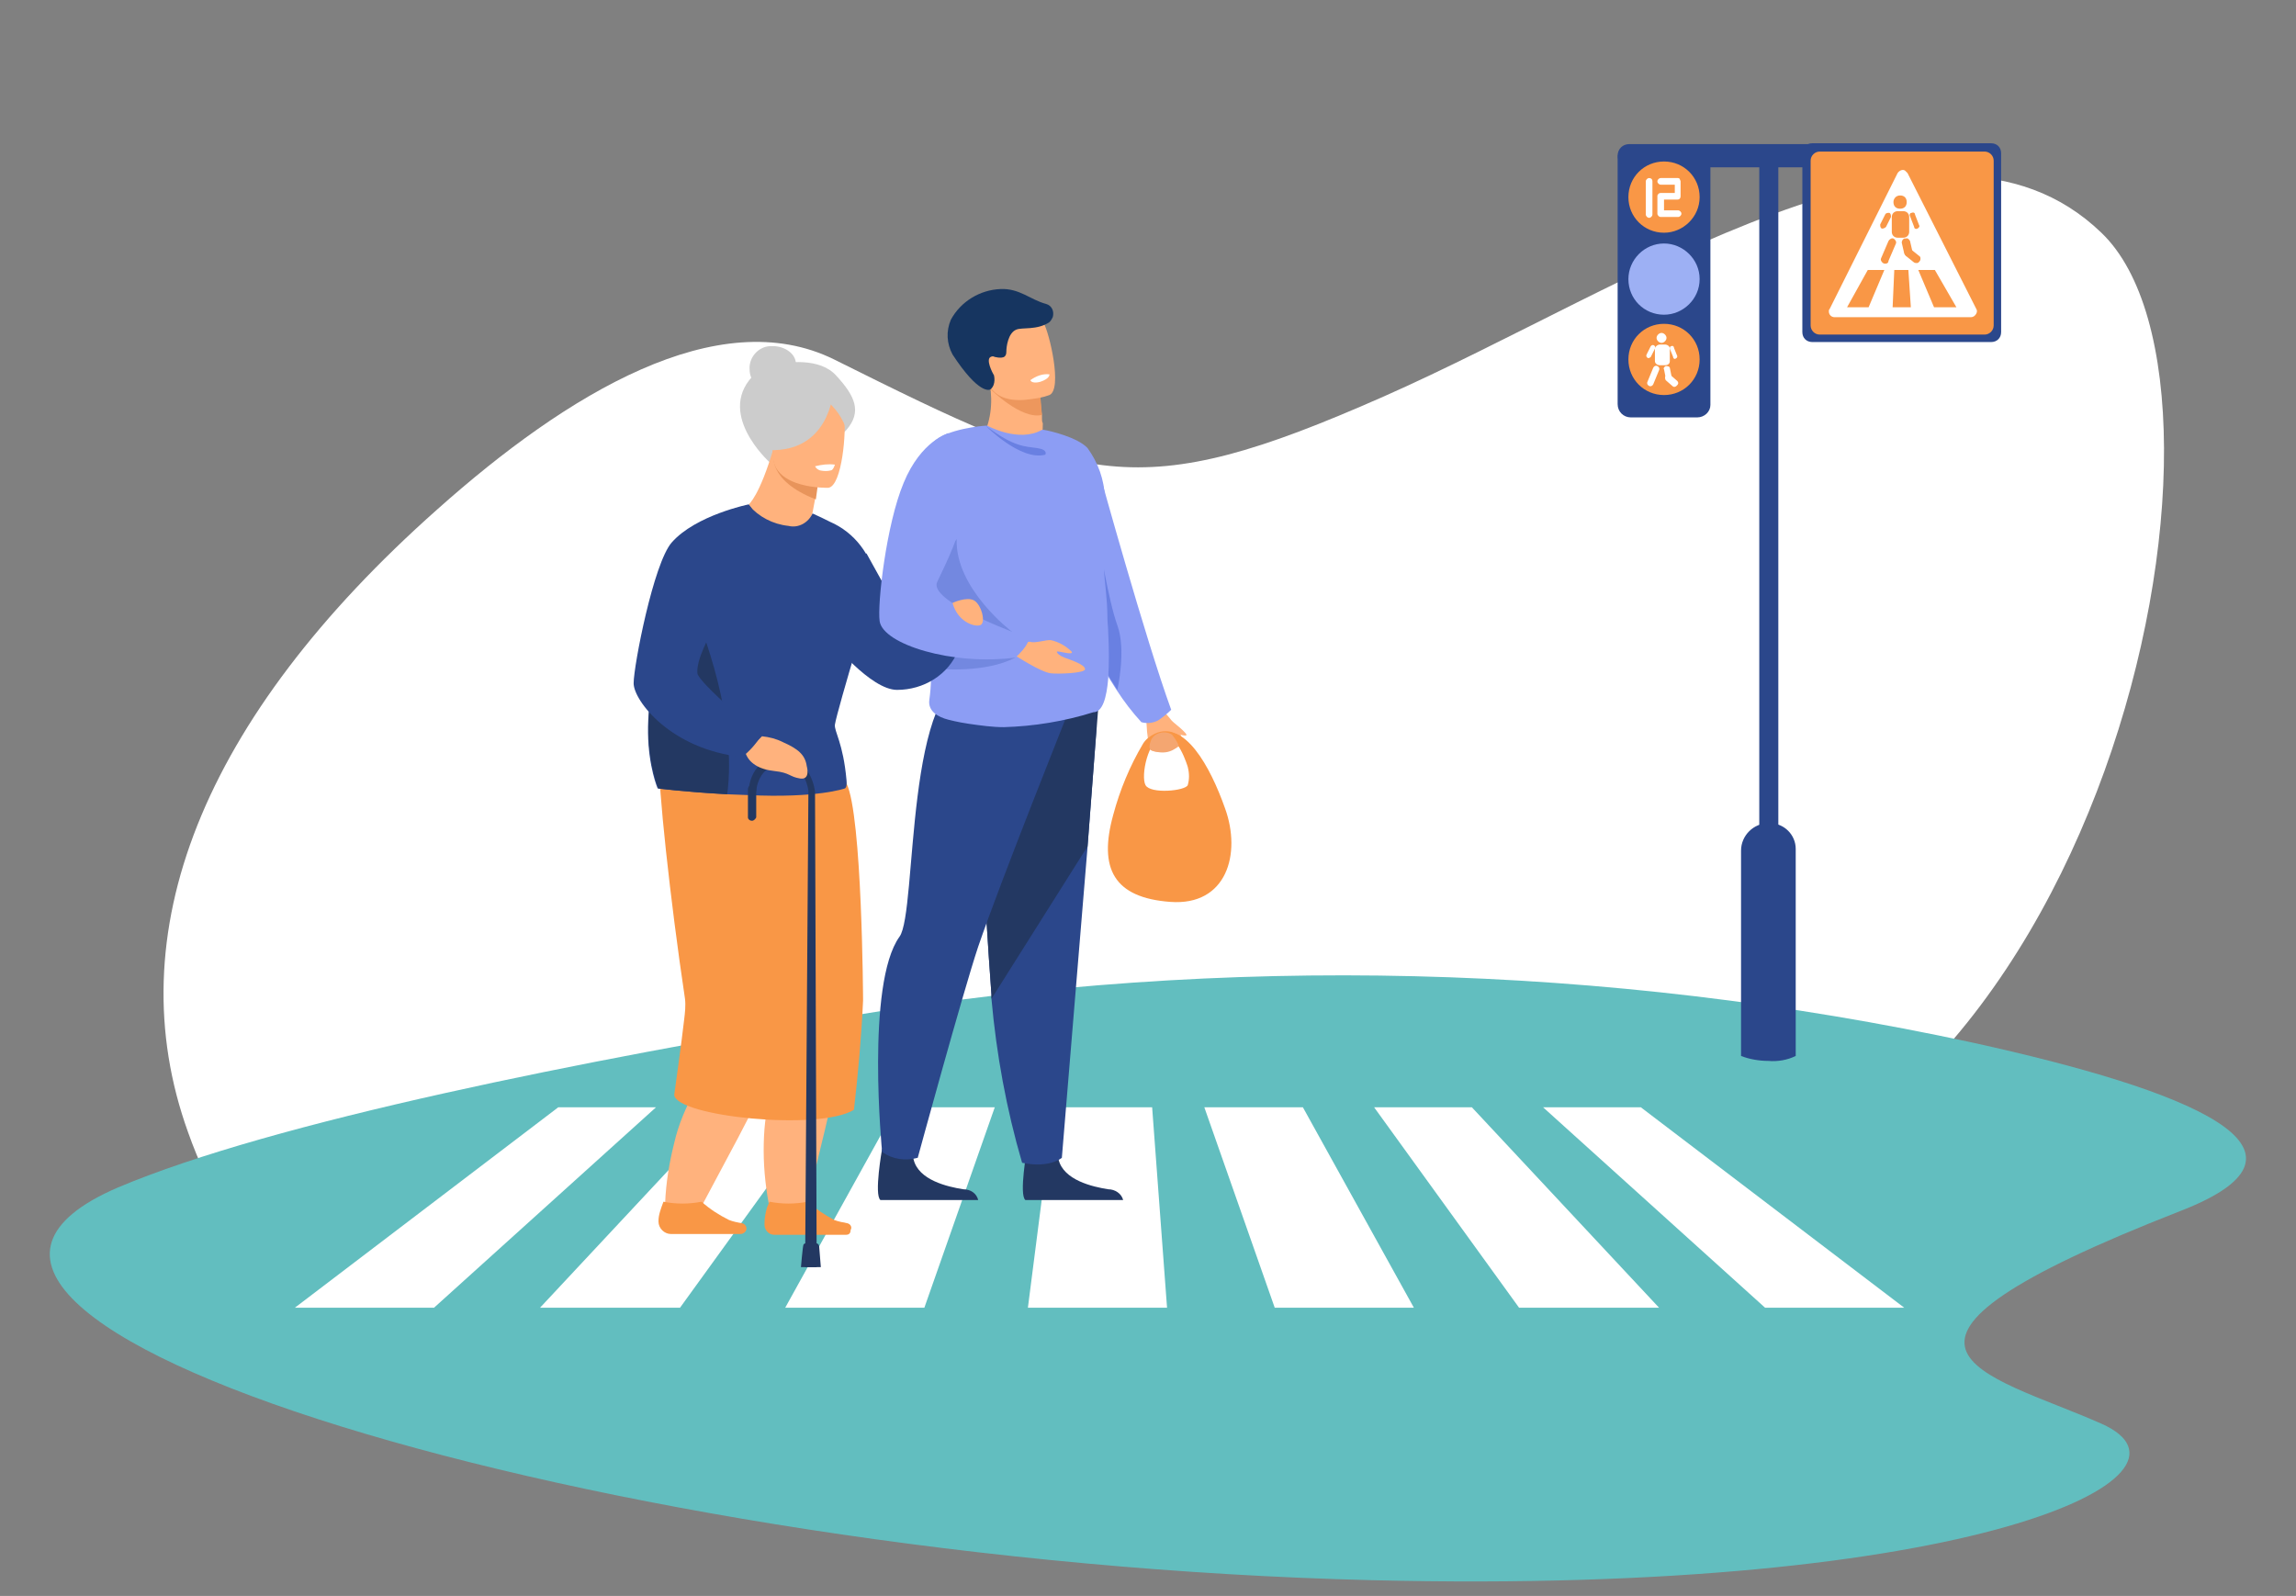 <?xml version="1.0" encoding="utf-8"?>
<!-- Generator: Adobe Illustrator 27.4.0, SVG Export Plug-In . SVG Version: 6.00 Build 0)  -->
<svg version="1.1" id="Warstwa_1" xmlns="http://www.w3.org/2000/svg" xmlns:xlink="http://www.w3.org/1999/xlink" x="0px" y="0px"
	 viewBox="0 0 277.2 192.7" style="enable-background:new 0 0 277.2 192.7;" xml:space="preserve">
<rect x="0" y="0" width="277.2" height="192.7" fill="#808080" stroke="none"/>
<style type="text/css">
	.st0{fill:#FFFFFF;}
	.st1{fill:#62BEBF;}
	.st2{fill:#FFB27D;}
	.st3{fill:#8C9DF4;}
	.st4{fill:#6980E2;}
	.st5{fill:#233862;}
	.st6{fill:#2B478B;}
	.st7{fill:#ED975D;}
	.st8{fill:#163560;}
	.st9{fill:#F99746;}
	.st10{fill:#CCCCCC;}
	.st11{fill:#E8945B;}
	.st12{fill:#7388E0;}
	.st13{fill:#F4A671;}
	.st14{fill:#9DB0F4;}
</style>
<path class="st0" d="M60.8,171.1c21.2,5.8,40-4.2,53.6-22.4c19.8-26.6,38.3,2.2,81.7-1.4c57.8-4.7,77.6-100.1,57.6-119.2
	c-19.9-19.2-56.8,6.6-86.7,19.8s-36,10.6-66.3-4.5c-14-6.9-32.2,4.1-47.9,18.1c-28.5,25.3-38.7,51.3-30.1,75.2
	C27.7,150.8,38.5,165,60.8,171.1z"/>
<path class="st1" d="M103.1,122.6c44.8-7.4,90.7-6.3,135.1,3.3c25.9,5.7,44.1,12.9,25.1,20.3c-42.5,16.6-23.6,19.5-9.6,25.7
	s-15.3,20.7-88.1,18.9c-92.8-2.3-188.5-31.4-151.4-47.4C33.1,135.4,70.6,128,103.1,122.6z"/>
<polygon class="st0" points="140.9,157.9 124.1,157.9 127.2,133.7 139.1,133.7 "/>
<polygon class="st0" points="111.6,157.9 94.8,157.9 108.2,133.7 120.1,133.7 "/>
<polygon class="st0" points="82.1,157.9 65.2,157.9 87.8,133.7 99.6,133.7 "/>
<polygon class="st0" points="52.4,157.9 35.6,157.9 67.4,133.7 79.2,133.7 "/>
<polygon class="st0" points="153.9,157.9 170.7,157.9 157.3,133.7 145.4,133.7 "/>
<polygon class="st0" points="183.4,157.9 200.3,157.9 177.7,133.7 165.9,133.7 "/>
<polygon class="st0" points="213.1,157.9 229.9,157.9 198.1,133.7 186.3,133.7 "/>
<path class="st2" d="M140.5,85.9c0.1,0.1,2.3,2.4,2.2,3.6s-3.5,1.7-3.9,0.9c-0.3-1.4-0.4-2.7-0.4-4.1L140.5,85.9z"/>
<path class="st3" d="M141.4,85.7c-0.5,0.5-1,0.9-1.6,1.3c-0.6,0.3-1.3,0.4-2,0.2c-1.1-1.2-2.1-2.5-3-3.9c-1.1-1.7-2.1-3.4-3-5.2
	c-1.4-2.8-2.4-5.7-3.1-8.7c-2.2-10.5,4.1-12.1,4.1-12.1S138.3,77.2,141.4,85.7z"/>
<path class="st4" d="M134.9,83.3c-1.1-1.7-2.1-3.4-3-5.2l0.7-13.2c0,0,1.2,7.6,2.3,10.6S134.9,83.3,134.9,83.3z"/>
<path class="st5" d="M135.6,144.9h-11.8c-0.8-0.6,0.2-6.2,0.2-6.2s3.2-1.2,3.8,1.3c0.6,2.5,4.1,3.3,6,3.6
	C134.6,143.6,135.4,144.1,135.6,144.9z"/>
<path class="st5" d="M118.1,144.9h-11.8c-0.8-0.6,0.2-6.2,0.2-6.2s3.2-1.2,3.8,1.3s4.1,3.3,6,3.6
	C117.2,143.6,117.9,144.1,118.1,144.9z"/>
<path class="st6" d="M132.4,87.7c0,0-0.5,6.6-1.1,14.6c-0.9,10.8-3.1,37.5-3.1,37.5s-1.5,1.3-4.8,0.6c-1.9-6.5-3.1-13.1-3.7-19.8
	c0-0.2,0-0.3,0-0.5c-0.8-10.7-2-33.3-2-33.3L132.4,87.7z"/>
<path class="st5" d="M132.6,85.4c0,0-0.7,8.9-1.3,16.8l-11.6,18.4c0-0.2,0-0.3,0-0.5c-0.8-10.7-2-33.3-2-33.3L132.6,85.4z"/>
<path class="st6" d="M129.2,85.4c0,0-8.4,21-11.1,28.9c-1.9,5.7-7.3,25.5-7.3,25.5c-1.5,0.4-3,0.2-4.3-0.7c0,0-2-20.3,2.1-26
	c2.2-3,0.5-31.5,9.3-31.8S129.2,85.4,129.2,85.4z"/>
<path class="st2" d="M125.5,54.6c-1.1,0.6-2.4,0.8-3.6,0.5c-0.9-0.2-1.7-0.5-2.5-1c-0.4-0.2-0.7-0.5-1-0.8c0-0.1,0.1-0.1,0.1-0.2
	c1.1-2.1,1.4-4.4,1-6.7c0,0,0.4,0,0.9,0.2c1.7,0.4,5,1.3,5.2,1.4l0,0c0,0,0,0.8,0.2,2.2v0.4c0,0.2,0,0.3,0.1,0.5
	C125.9,52.2,125.8,53.4,125.5,54.6z"/>
<path class="st7" d="M125.8,50.1c-2.5,0.6-6.2-3.1-6.2-3.1c0.3-0.2,0.5-0.4,0.8-0.5c1.7,0.4,5,1.3,5.2,1.4l0,0
	C125.6,47.9,125.7,48.7,125.8,50.1z"/>
<path class="st3" d="M133.8,81.9c-0.2,2.4-0.7,4.1-1.8,4.1c-3.5,1.1-7.2,1.7-10.8,1.8c-1.4,0-2.8-0.2-4.2-0.4
	c-1.4-0.2-2.5-0.5-2.5-0.5c-1.2-0.3-2.5-1-2.3-2.4c0.1-0.7,0.2-1.7,0.2-2.7v-0.2c0-0.3,0-0.6,0-0.9c0-1.1,0.1-2.3,0.1-3.6
	c0-2.2,0-4.7,0-7.1c0-2.6,0-5,0.1-7.1c0,0-1.2-8.2,0.1-9.5c1.5-1.6,6-2,6.3-2h0.2c0,0,3.8,2.1,6.6,0.5h0.2c0.7,0.1,4.1,0.9,5.3,2.2
	c1.3,1.8,2,3.8,2.1,6c0.1,4-0.1,8.6-0.1,8.6c0,0.7,0.1,1.5,0.2,2.5s0.2,2.2,0.2,3.4c0,0.6,0.1,1.2,0.1,1.9
	C133.9,78.3,133.9,80.1,133.8,81.9z"/>
<path class="st4" d="M119,51.4c0,0,4.2,4.3,7.2,3.5c0,0,0.4-0.6-1-0.8S122.4,54,119,51.4z"/>
<path class="st2" d="M126.7,47.7c-0.8,0.3-1.5,0.4-2.3,0.5c-1.9,0.3-4.4,0.1-5.2-2.2c-1.3-3.9-3-6.2,0.9-7.8
	c2.1-0.8,3.4-0.9,4.3-0.6c0.7,0.3,1.3,0.7,1.6,1.4C126.7,40.2,128.3,47,126.7,47.7z"/>
<path class="st8" d="M126.3,36.7c0.7,0.2,1,0.9,0.8,1.6c-0.1,0.2-0.2,0.4-0.4,0.6c-1.5,1-3.3,0.6-4,0.9c-1,0.4-1.2,2.1-1.2,2.6
	s-0.1,1-1.4,0.7c-0.2-0.1-0.3-0.1-0.5,0c-0.6,0.3,0.2,1.9,0.4,2.2c0,0,0.3,1.1-0.4,1.7c-0.1,0.1-1.4,0.7-4.6-4.2
	c-0.7-1.3-0.8-2.8-0.2-4.2c1.2-2.2,3.5-3.6,6-3.7C123.1,34.8,124.4,36.2,126.3,36.7z"/>
<path class="st0" d="M126.7,45.2c0,0,0.1,0.5-1.1,0.9c0,0-1,0.3-1.2-0.2C125.1,45.4,125.9,45.1,126.7,45.2z"/>
<path class="st2" d="M122.5,79.1c0,0,3.2,2.1,4.4,2.2c0.8,0.1,4.1,0,4.1-0.5c0-0.6-2-1.2-2.5-1.4s-0.9-0.5-0.9-0.7s2,0.5,1.8,0
	c-0.7-0.7-1.6-1.2-2.5-1.4c-0.5-0.1-1.9,0.4-2.5,0.2S122.5,79.1,122.5,79.1z"/>
<path class="st2" d="M101.5,128.6l-1.2,4.8l-0.7,3l-2.4,9.9c-1.4,0.4-2.8,0.4-4.2,0c-0.5-2.4-0.8-4.9-0.8-7.4c0-2.3,0.2-4.5,0.8-6.7
	c0.3-0.9,0.6-1.8,1-2.6C97.4,122.7,101.5,128.6,101.5,128.6z"/>
<path class="st9" d="M102.1,149.1h-8.6c-0.7,0-1.2-0.6-1.2-1.2c0,0,0,0,0-0.1c0-0.7,0.1-1.3,0.3-2c0.1-0.2,0.2-0.5,0.3-0.7
	c1.5,0.3,3.1,0.3,4.6,0c1,0.9,2.1,1.6,3.2,2.2c0.5,0.2,1.1,0.3,1.6,0.4c0.4,0.1,0.6,0.5,0.4,0.8C102.7,149,102.4,149.1,102.1,149.1z
	"/>
<path class="st2" d="M92.8,130.3l-2.3,4.4l-1.4,2.7l-4.8,9c-1.4,0-2.8-0.4-4-1.1c0.1-2.5,0.5-4.9,1.1-7.3c0.5-2.2,1.4-4.3,2.5-6.3
	c0.5-0.8,1-1.6,1.6-2.3C90.4,123.5,92.8,130.3,92.8,130.3z"/>
<path class="st9" d="M80.1,145.1c1.5,0.3,3.1,0.3,4.6,0c1,0.9,2.1,1.6,3.3,2.2c0.5,0.2,1,0.3,1.6,0.4c0.4,0.1,0.6,0.5,0.5,0.8
	c-0.1,0.3-0.4,0.5-0.7,0.5H81c-0.8,0-1.5-0.7-1.5-1.5c0,0,0-0.1,0-0.1C79.5,146.7,79.8,145.9,80.1,145.1z"/>
<path class="st9" d="M103.1,134c-4.2,2.6-21.5,0.8-21.7-1.8c0,0,0.9-6.4,1.2-9.1c0.1-0.8,0.2-1.7,0.1-2.5c-1.8-12-3.3-26.1-3.1-28.8
	c0-0.4,0.1-0.6,0.1-0.6s1.3-0.1,3.3-0.2c5.8-0.2,17.3-0.2,19.2,3.6s2,26.2,2,26.2C104,125.2,103.6,129.6,103.1,134z"/>
<path class="st10" d="M90.5,44.6c-0.1-1.4,1-2.7,2.4-2.8c0.1,0,0.2,0,0.2,0c1.3-0.1,3,0.7,3,2.2s-1.3,3.3-2.8,3.3
	C91.8,47.4,90.5,46.1,90.5,44.6z"/>
<path class="st10" d="M92.9,55.8c0,0-6.8-6.1-1.6-10.8c0.5-0.5,1.1-0.8,1.8-0.9c1.8-0.4,5.9-1,7.9,1.3c2.2,2.4,3.1,4.3,1.2,6.5
	S92.9,55.8,92.9,55.8z"/>
<path class="st2" d="M99,55.7c0,0-0.1,1-0.3,2.4c-0.1,0.7-0.2,1.4-0.3,2.2c-0.1,0.5-0.2,1.1-0.3,1.6l-2.3,7.8l-5.4-8.8
	c0,0,1.3-1,3-6.8v-0.1L99,55.7z"/>
<path class="st6" d="M102.2,94.2c0.1,0.9-0.2,1-0.2,1s-3.3,1.2-11.7,0.8l-2.6-0.1c-5.4-0.3-8.3-0.7-8.3-0.7S75,85,83.3,72.4
	c1-1.5,2.1-3,3.3-4.3c1.3-1.5,1.6-3.6,2.2-5.5c0.2-0.6-0.3-0.7-0.1-1.2c0,0,1.5-0.4,1.7-0.4c1.2,1.4,2.9,2.3,4.8,2.5
	c1.2,0.3,2.4-0.4,2.9-1.5c0.7,0.3,1.5,0.7,2.1,1c3,1.3,5,4,5.6,7.2c0,0-4.7,15.4-5,17.3C100.7,88.3,101.8,89.7,102.2,94.2z"/>
<path class="st11" d="M98.8,58.1c-0.1,0.7-0.2,1.4-0.3,2.2c-5.9-2.3-5.2-5.5-5-6.1v-0.1C93.4,54.1,96.5,56.2,98.8,58.1z"/>
<path class="st2" d="M100,58.9c0,0-6.6,0.2-6.7-3.9s-1-6.9,3.2-7.2s5.1,1.2,5.4,2.6S101.7,58.7,100,58.9z"/>
<path class="st10" d="M100.6,47.2c0,0-0.4,7.9-8.5,7.1C92.1,54.3,92.3,43.8,100.6,47.2z"/>
<path class="st10" d="M99,47.8c1.4,0.9,2.5,2.2,3.1,3.8C102.1,51.6,104.8,47.9,99,47.8z"/>
<path class="st5" d="M87.8,95.9c-5.4-0.3-8.3-0.7-8.3-0.7S75,85,83.3,72.4C85,76.4,89,86.8,87.8,95.9z"/>
<path class="st5" d="M98.6,153l-0.2-57.4c0,0-0.4-4.1-4-4.2c-3.8,0-4,3.9-4,3.9s0,0.6,0.4,0.6c0.2,0,0.4-0.1,0.5-0.4
	c0,0,0.2-3.2,3.2-3.2c2.8,0,3.1,3.2,3.1,3.2L97.2,153H98.6z"/>
<path class="st5" d="M96.7,153h2.4l-0.2-2.5c0,0,0-0.4-0.5-0.4s-1.3-0.1-1.4,0.2S96.7,153,96.7,153z"/>
<path class="st2" d="M92,88.9c0.9,0.1,1.7,0.3,2.5,0.7c1.8,0.8,2.7,1.5,2.9,2.9c0,0,0.5,1.7-0.8,1.5s-1.2-0.7-3.1-0.9
	s-3.1-1-3.5-2.2L92,88.9z"/>
<path class="st6" d="M90.4,60.9c0,0-6.4,1.3-9.3,4.6c-2.2,2.5-4.6,14.9-4.6,17s4.5,8,13.1,8.9c0.9-0.7,1.7-1.6,2.3-2.6
	c0,0-7.6-6.4-7.7-7.5c-0.3-3.1,5.6-11.1,5.6-11.1S94,65.3,90.4,60.9z"/>
<path class="st12" d="M122.2,76.3c0,0-6.9-5.2-6.7-11.2l-4.6,4.7l0.3,5.4L122.2,76.3z"/>
<path class="st5" d="M90.8,99.1c-0.3,0-0.5-0.2-0.5-0.4v-3.4c0-0.3,0.2-0.5,0.5-0.5c0.3,0,0.5,0.2,0.5,0.5v3.4
	C91.2,98.9,91,99.1,90.8,99.1z"/>
<path class="st0" d="M100.8,56.1c0,0-0.2,0.7-0.5,0.7c-0.4,0.1-0.8,0.1-1.3,0c-0.3-0.1-0.5-0.3-0.6-0.5C99.2,56.1,100,56,100.8,56.1
	z"/>
<path class="st12" d="M122.6,79.4c-3.7,1.9-9,1.4-10.2,1.3c0-1.1,0.1-2.3,0.1-3.6L122.6,79.4z"/>
<path class="st6" d="M104.6,66.8l4.6,8.3l4.5,0.4l2,3c-1.2,3-4.2,4.8-7.4,4.8c-3.2,0-8-6-8-6L104.6,66.8z"/>
<path class="st3" d="M114.5,52.3c0,0-3.3,0.9-5.4,6c-2.1,5-3.2,14.7-2.9,16.7c0.4,2.8,8.8,5.4,16.4,4.4c0,0,1.9-1.7,1.5-2.4
	c0,0-11.7-4.1-11-6.6c0.2-0.6,2.7-5.2,3-7.9S114.5,52.3,114.5,52.3z"/>
<path class="st2" d="M115,72.8c0,0,1.7-0.8,2.6-0.3s1.5,2.8,0.7,3S115.6,75,115,72.8z"/>
<path class="st9" d="M147.9,97.6c-1.8-5.1-4.9-10.7-8.5-9c-0.6,0.3-1.1,0.7-1.4,1.2c-1.6,2.7-2.8,5.6-3.6,8.6
	c-1.8,6.5,0.1,10,6.9,10.5S149.9,103.1,147.9,97.6z M143.4,94.8c-0.3,0.7-4.5,1.1-5.1,0s0.3-5.5,2.1-5.9s3,3.7,3,3.7
	C143.6,93.4,143.6,94.1,143.4,94.8L143.4,94.8z"/>
<path class="st13" d="M139,90.6c0,0-0.5-0.1,0-1.3c0.4-0.8,1.5-1.1,2.3-0.7c0.1,0,0.1,0.1,0.2,0.1c0.3,0.4,0.6,0.8,0.8,1.3
	C142.2,90.1,141.2,91.4,139,90.6z"/>
<path class="st2" d="M141.4,87c0,0,2.2,1.7,1.8,1.8s-1.6-0.4-1.6-0.4L141.4,87z"/>
<path class="st6" d="M204.9,50.4h-8c-0.9,0-1.6-0.7-1.6-1.6V19.1c0-0.9,0.7-1.6,1.6-1.6h8c0.9,0,1.6,0.7,1.6,1.6v29.8
	C206.5,49.7,205.8,50.4,204.9,50.4z"/>
<path class="st6" d="M196.7,20.2h22.1c0.8,0,1.4-0.6,1.4-1.4c0,0,0,0,0,0l0,0c0-0.8-0.6-1.4-1.4-1.4h-22.1c-0.8,0-1.4,0.6-1.4,1.4
	l0,0C195.3,19.5,195.9,20.1,196.7,20.2z"/>
<path class="st6" d="M240.4,41.3h-21.6c-0.7,0-1.2-0.5-1.2-1.2V18.5c0-0.7,0.5-1.2,1.2-1.2h21.6c0.7,0,1.2,0.5,1.2,1.2v21.6
	C241.6,40.8,241.1,41.3,240.4,41.3z"/>
<path class="st9" d="M239.6,40.4h-19.9c-0.6,0-1.1-0.5-1.1-1.1V19.4c0-0.6,0.5-1.1,1.1-1.1h19.9c0.6,0,1.1,0.5,1.1,1.1v19.9
	C240.7,39.9,240.2,40.4,239.6,40.4z"/>
<path class="st0" d="M237.9,38.3h-16.4c-0.4,0-0.7-0.3-0.7-0.7c0-0.1,0-0.2,0.1-0.3l8.2-16.4c0.2-0.3,0.6-0.5,0.9-0.3
	c0.1,0.1,0.2,0.2,0.3,0.3l8.3,16.4c0.2,0.3,0,0.7-0.3,0.9C238.1,38.3,238,38.3,237.9,38.3z"/>
<polygon class="st9" points="233.6,32.6 236.2,37.1 233.5,37.1 231.6,32.6 "/>
<polygon class="st9" points="225.5,32.6 223,37.1 225.6,37.1 227.5,32.6 "/>
<polygon class="st9" points="230.7,37.1 228.5,37.1 228.7,32.6 230.4,32.6 "/>
<path class="st9" d="M228.6,24.4c0-0.4,0.3-0.8,0.8-0.8s0.8,0.3,0.8,0.8s-0.3,0.8-0.8,0.8l0,0C228.9,25.2,228.6,24.9,228.6,24.4z"/>
<path class="st9" d="M229.1,25.5h0.7c0.4,0,0.7,0.3,0.7,0.7v1.8c0,0.4-0.3,0.7-0.7,0.7h-0.7c-0.4,0-0.7-0.3-0.7-0.7v-1.8
	C228.4,25.8,228.7,25.5,229.1,25.5z"/>
<path class="st9" d="M227.4,31.8L227.4,31.8c-0.2-0.1-0.4-0.4-0.3-0.6l0.9-2.1c0.1-0.2,0.4-0.4,0.6-0.3l0,0c0.2,0.1,0.4,0.4,0.3,0.6
	l-0.9,2.1C228,31.8,227.7,31.9,227.4,31.8z"/>
<path class="st9" d="M229.9,28.8l0.2,0c0.2-0.1,0.4,0.1,0.5,0.3l0.3,1.3c0.1,0.2-0.1,0.4-0.3,0.5l-0.2,0c-0.2,0.1-0.4-0.1-0.5-0.3
	l-0.3-1.3C229.6,29.1,229.7,28.9,229.9,28.8z"/>
<path class="st9" d="M230,30.3l0.1-0.1c0.1-0.2,0.4-0.2,0.6-0.1l1,0.8c0.2,0.1,0.2,0.4,0.1,0.6l-0.1,0.1c-0.1,0.2-0.4,0.2-0.6,0.1
	l-1-0.8C229.9,30.7,229.9,30.5,230,30.3z"/>
<path class="st9" d="M227.2,27.6L227.2,27.6c-0.2-0.1-0.2-0.3-0.2-0.5c0,0,0,0,0,0l0.6-1.2c0.1-0.2,0.3-0.2,0.5-0.2c0,0,0,0,0,0l0,0
	c0.2,0.1,0.2,0.3,0.2,0.5l-0.6,1.2C227.5,27.6,227.3,27.6,227.2,27.6z"/>
<path class="st9" d="M231.5,27.6L231.5,27.6c-0.2,0.1-0.4,0-0.4-0.2l-0.5-1.3c-0.1-0.2,0-0.4,0.2-0.4l0,0c0.2-0.1,0.4,0,0.4,0.2
	l0.5,1.3C231.8,27.3,231.7,27.5,231.5,27.6C231.5,27.6,231.5,27.6,231.5,27.6z"/>
<path class="st14" d="M205.2,33.7c0-2.4-2-4.3-4.3-4.3c-2.4,0-4.3,2-4.3,4.3c0,2.4,1.9,4.3,4.3,4.3C203.2,38,205.2,36.1,205.2,33.7
	C205.2,33.7,205.2,33.7,205.2,33.7z"/>
<path class="st9" d="M205.2,43.4c0-2.4-1.9-4.3-4.3-4.3c-2.4,0-4.3,1.9-4.3,4.3c0,2.4,1.9,4.3,4.3,4.3S205.2,45.8,205.2,43.4
	C205.2,43.4,205.2,43.4,205.2,43.4z"/>
<path class="st0" d="M200,40.8c0-0.3,0.3-0.6,0.6-0.6c0,0,0,0,0,0c0.3,0,0.6,0.3,0.6,0.6c0,0.3-0.3,0.6-0.6,0.6c0,0,0,0,0,0
	C200.3,41.4,200,41.1,200,40.8L200,40.8z"/>
<path class="st0" d="M200.4,41.6h0.6c0.3,0,0.6,0.2,0.6,0.5v1.5c0,0.3-0.2,0.5-0.6,0.5h-0.6c-0.3,0-0.6-0.2-0.6-0.5v-1.5
	C199.8,41.9,200.1,41.6,200.4,41.6z"/>
<path class="st0" d="M199.1,46.6L199.1,46.6c-0.2-0.1-0.3-0.3-0.2-0.5l0.7-1.7c0.1-0.2,0.3-0.3,0.5-0.2l0,0c0.2,0.1,0.3,0.3,0.2,0.5
	l-0.7,1.7C199.5,46.6,199.3,46.7,199.1,46.6z"/>
<path class="st0" d="M201.1,44.2l0.1,0c0.2,0,0.4,0.1,0.4,0.2l0.2,1c0,0.2-0.1,0.4-0.2,0.4l-0.1,0c-0.2,0-0.4-0.1-0.4-0.2l-0.2-1
	C200.8,44.5,200.9,44.3,201.1,44.2z"/>
<path class="st0" d="M201.1,45.4l0.1-0.1c0.1-0.1,0.3-0.2,0.5,0l0.8,0.7c0.1,0.1,0.2,0.3,0,0.5l-0.1,0.1c-0.1,0.1-0.3,0.2-0.5,0
	l-0.8-0.7C201,45.7,201,45.5,201.1,45.4z"/>
<path class="st0" d="M198.9,43.2L198.9,43.2c-0.1-0.1-0.2-0.2-0.1-0.4l0.5-1c0.1-0.1,0.2-0.2,0.4-0.1l0,0c0.1,0.1,0.2,0.2,0.1,0.4
	l-0.5,1C199.2,43.2,199,43.3,198.9,43.2C198.9,43.2,198.9,43.2,198.9,43.2z"/>
<path class="st0" d="M202.3,43.3L202.3,43.3c-0.1,0.1-0.3,0-0.3-0.2c0,0,0,0,0,0l-0.4-1c0-0.1,0-0.3,0.2-0.3l0,0
	c0.1-0.1,0.3,0,0.3,0.2c0,0,0,0,0,0l0.4,1C202.5,43.1,202.5,43.2,202.3,43.3z"/>
<path class="st9" d="M205.2,23.8c0-2.4-1.9-4.3-4.3-4.3c-2.4,0-4.3,1.9-4.3,4.3s1.9,4.3,4.3,4.3c0,0,0,0,0,0
	C203.2,28.1,205.2,26.2,205.2,23.8z"/>
<path class="st0" d="M199.1,21.5L199.1,21.5c-0.2,0-0.4,0.2-0.4,0.4c0,0,0,0,0,0v4c0,0.2,0.2,0.4,0.4,0.4l0,0l0,0
	c0.2,0,0.4-0.2,0.4-0.4v-4C199.5,21.6,199.3,21.5,199.1,21.5z"/>
<path class="st0" d="M202.5,24.1L202.5,24.1c0.3,0,0.4-0.2,0.4-0.4c0,0,0,0,0,0v-1.8c0-0.1-0.1-0.2-0.1-0.3
	c-0.1-0.1-0.2-0.1-0.2-0.1h-2.1c-0.2,0-0.4,0.2-0.4,0.4c0,0.2,0.2,0.4,0.4,0.4l0,0h1.7v1h-1.7c-0.2,0-0.3,0.1-0.4,0.3
	c0,0,0,0.1,0,0.1v2.1c0,0.2,0.2,0.4,0.4,0.4l0,0h2.1c0.2,0,0.4-0.2,0.4-0.4c0-0.2-0.2-0.4-0.4-0.4l0,0h-1.7v-1.3H202.5z"/>
<rect x="212.4" y="19.5" class="st6" width="2.3" height="106.3"/>
<path class="st6" d="M210.2,127.5c1,0.4,2.2,0.6,3.3,0.6c1.1,0.1,2.3-0.1,3.3-0.6v-25c0-1.7-1.4-3.1-3.1-3.1h-0.2
	c-1.8,0-3.3,1.5-3.3,3.3V127.5z"/>
</svg>
